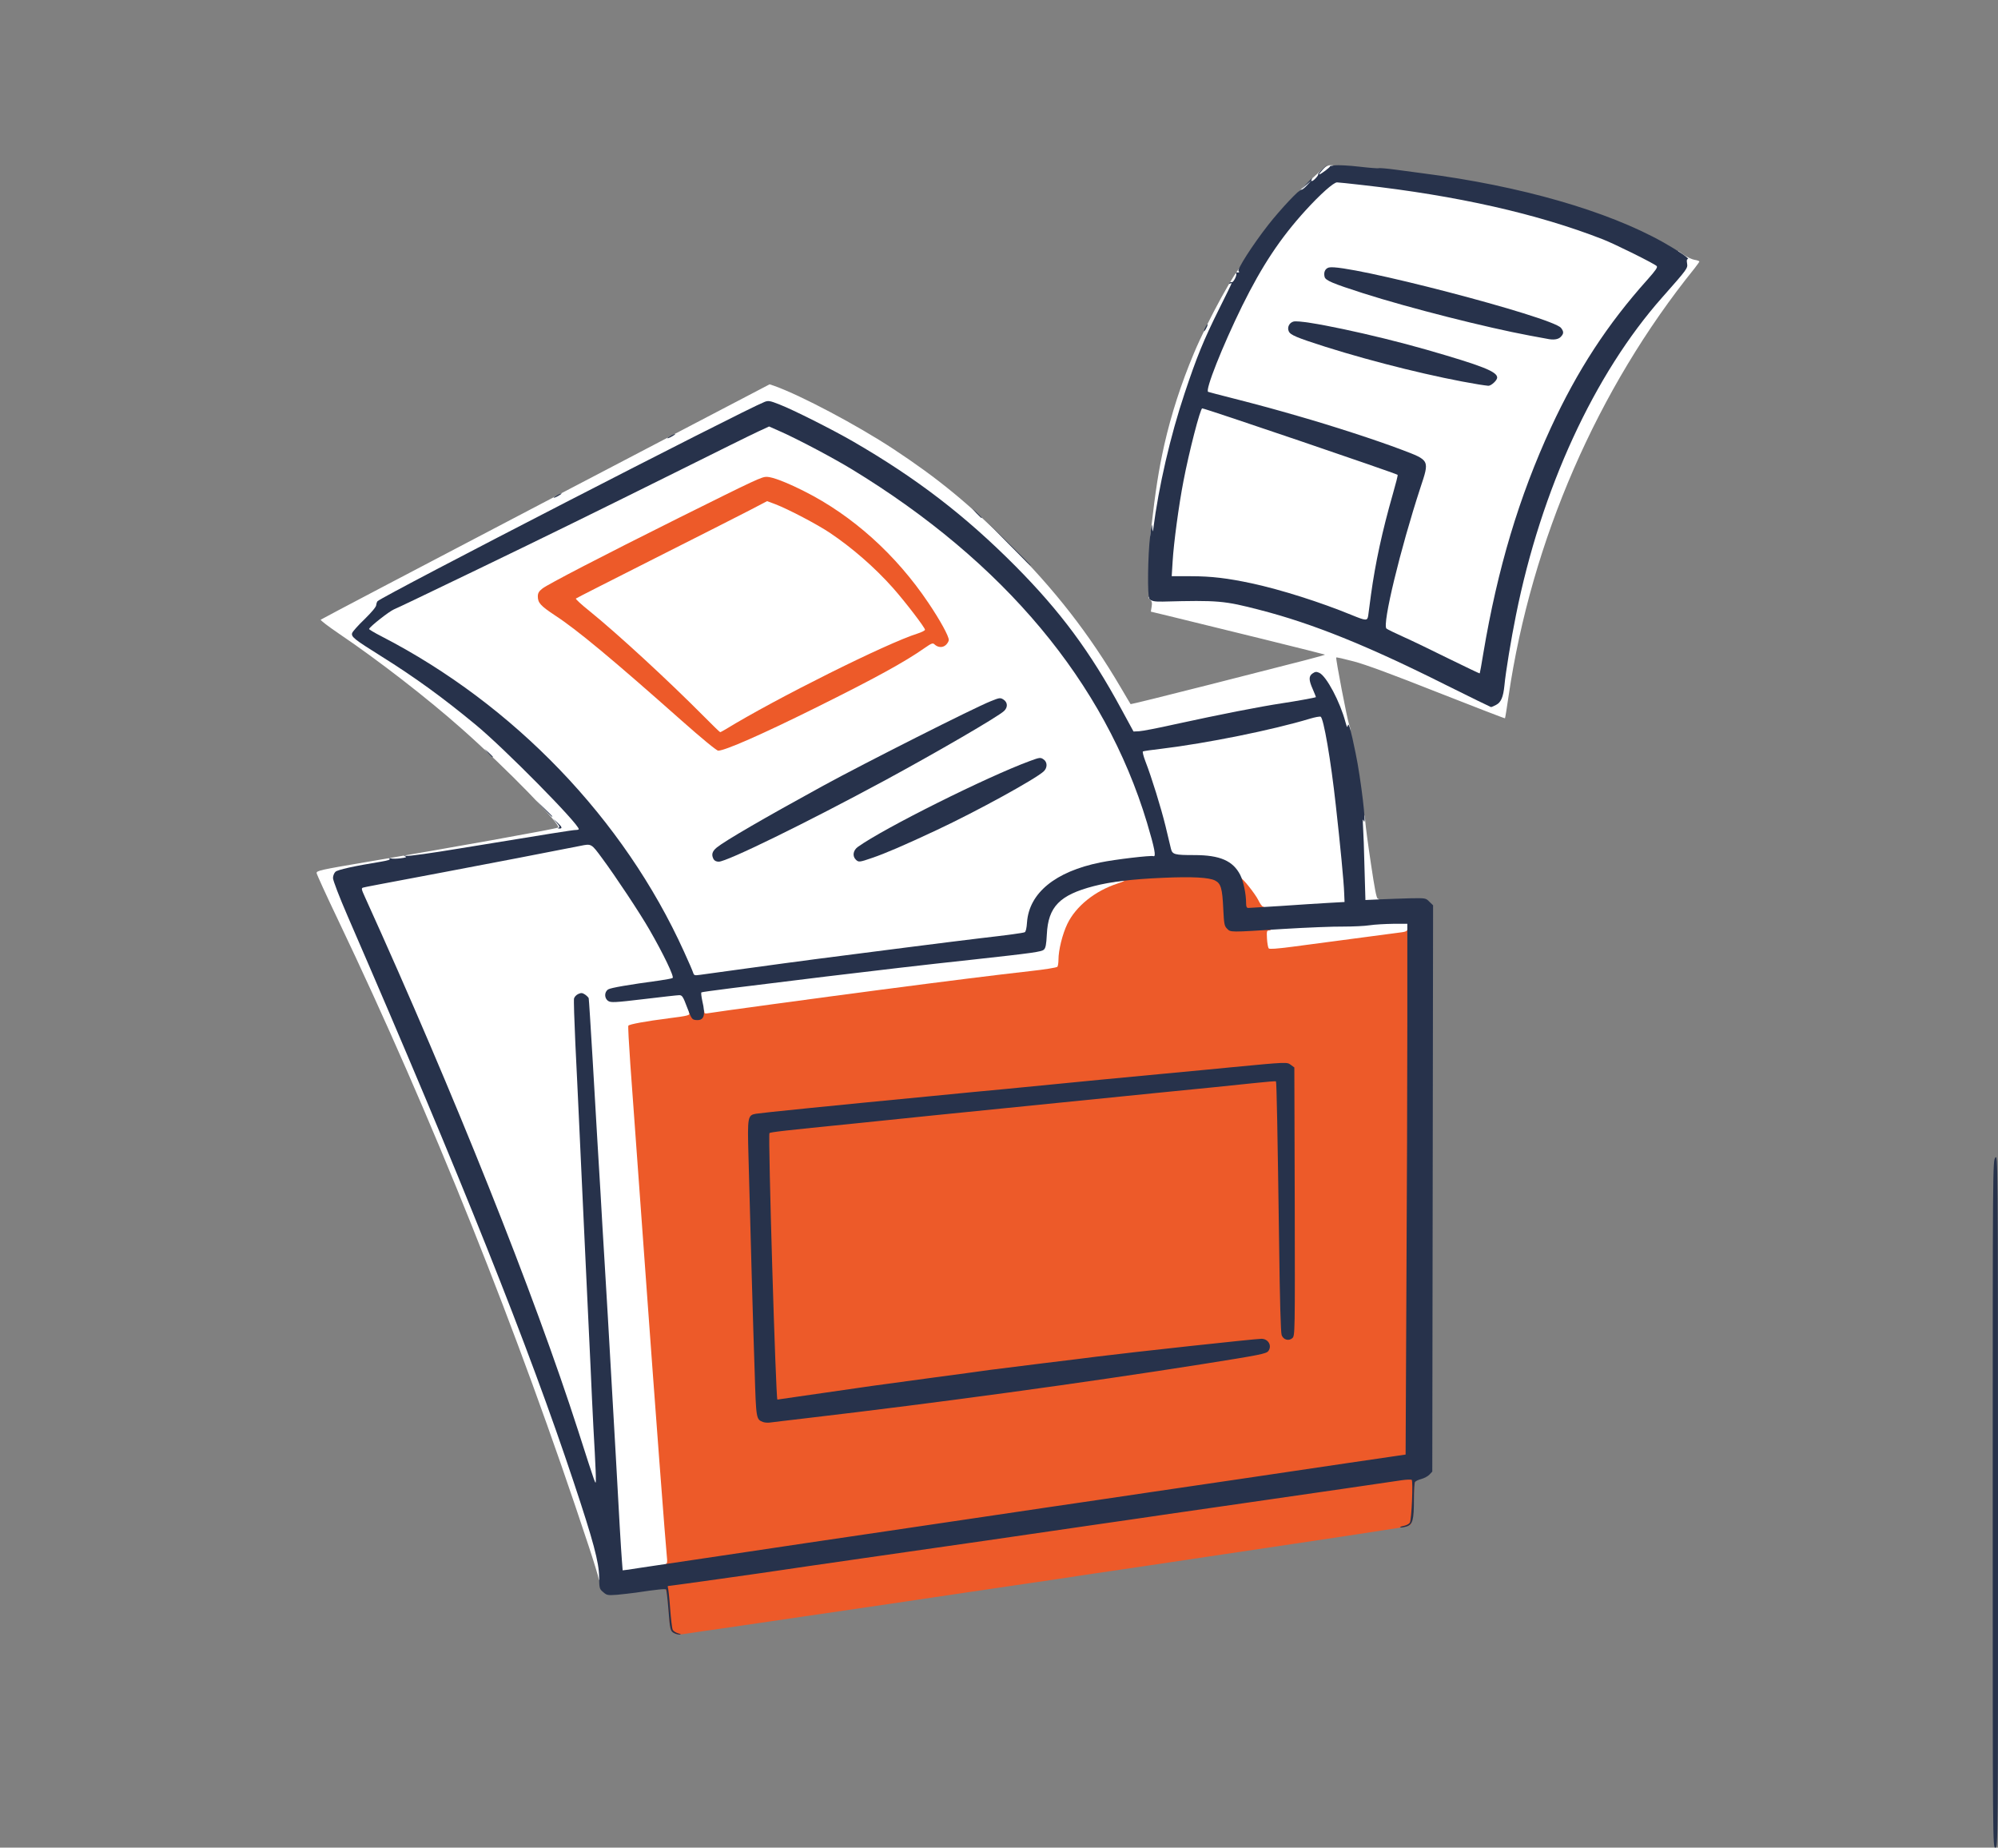 <?xml version="1.0" encoding="UTF-8"?> <svg xmlns="http://www.w3.org/2000/svg" version="1.1" width="1512px" height="1398px" viewBox="0 0 1512 1398" preserveAspectRatio="xMidYMid meet"><rect x="0" y="0" width="1512" height="1398" fill="#808080" stroke="none"/><g fill="#ffffff"><path d="M453 1194.4 c0 -0.9 -3.4 -12.1 -7.6 -24.8 -53.9 -163.3 -118.5 -324.6 -189.6 -473.6 -8.8 -18.4 -16.1 -34.4 -16.2 -35.4 -0.1 -1.8 3.1 -2.5 37.4 -8.3 64 -10.8 142.1 -24.8 145.3 -26.1 3.3 -1.3 -39 -44.8 -72.8 -74.7 -26 -23.1 -63.6 -52.2 -92.8 -71.9 -8.1 -5.5 -14.4 -10.3 -14 -10.7 0.5 -0.5 77.1 -40.7 170.3 -89.5 l169.4 -88.6 3.6 1.2 c20.3 7.3 62.3 29.5 90 47.7 33.6 22.1 57.2 41.5 87 71.3 35.3 35.2 61.2 68.5 85.3 109.5 3.9 6.6 7.1 12.1 7.3 12.3 0.1 0.2 26.9 -6.4 59.5 -14.7 74.8 -19 88 -22.4 87.5 -22.8 -0.3 -0.3 -83.7 -20.9 -118.4 -29.3 l-13.3 -3.2 0.6 -3.7 c0.5 -2.8 0.2 -4.1 -0.9 -5.1 -2.8 -2.3 -1.8 -3.2 2.7 -2.6 2.3 0.4 6.7 0.6 9.7 0.4 15.8 -0.9 44 0 52 1.6 44.5 8.9 93.2 27.4 161 61.2 26 13 32.9 16 34.3 15.2 2.7 -1.4 4.4 -6.2 5.2 -14.3 0.9 -9.8 5.1 -35.3 8.7 -53 16.2 -81 48.3 -157.7 89.4 -214.2 9.4 -12.8 17.4 -22.5 30.8 -37.2 4.7 -5.2 8.6 -10 8.6 -10.6 0 -0.7 -0.7 -1.8 -1.5 -2.5 -0.8 -0.7 -1.5 -2.8 -1.5 -4.7 l0 -3.4 4.3 3 c2.3 1.6 5.9 3.3 8 3.7 2 0.3 3.7 0.9 3.7 1.3 0 0.3 -1.7 2.6 -3.6 5.1 -73.6 91.2 -123.5 206.1 -140.8 323.8 -1.3 9 -2.5 16.5 -2.7 16.7 -0.2 0.2 -23.1 -8.7 -50.9 -19.6 -33.3 -13.2 -54.9 -21.2 -63.4 -23.4 -7.2 -1.9 -13.2 -3.3 -13.4 -3 -0.6 0.5 8.4 47.4 9.8 50.9 1.6 4.4 1.3 5.6 -1.8 5.6 -2.5 0 -2.9 -0.5 -4 -4.7 -3.8 -14.1 -15.2 -36.3 -18.8 -36.3 -1.9 0 -1.7 1.7 0.6 6.9 1.1 2.4 2 5.8 2 7.5 0 3.1 -0.2 3.2 -5.7 4.4 -3.2 0.6 -10.5 1.8 -16.3 2.7 -22 3.4 -49.6 8.8 -85.5 16.7 -14.3 3.2 -25.6 5.2 -29.9 5.2 l-6.8 0.1 -9.3 -17.1 c-23.4 -43.3 -45.9 -73.7 -80 -108 -44 -44.3 -87.8 -76.3 -146.5 -107.2 -16.1 -8.5 -34 -16.5 -37 -16.5 -3.8 0 -84.7 40.8 -218 110.1 -63.2 32.9 -75.5 39.7 -75.8 42 l-0.3 2.1 3.8 -2 c2.1 -1.1 12.4 -6 22.8 -11 42.4 -20.3 65.6 -31.5 97 -46.9 18.2 -8.9 37.1 -18.1 42 -20.5 5 -2.4 34.8 -17.2 66.4 -32.9 48.1 -23.9 58.2 -28.6 61.7 -28.6 6.6 0 36.6 14.5 63.7 30.7 116 69.6 193 161.4 225.8 268.8 3.2 10.7 5.3 19.6 5.6 24.1 l0.5 7.1 -9.5 0.6 c-35 2.3 -61.5 10.7 -74.6 23.5 -7.7 7.6 -12.2 16.7 -12.9 26.1 -0.3 4.4 -0.9 7.2 -1.8 7.5 -1.6 0.6 -12.4 2.1 -33.4 4.5 -9.1 1.1 -34.3 4.2 -56 7 -68.7 8.8 -79.1 10.2 -119.5 15.7 -18.1 2.5 -36.2 4.8 -40.1 5.1 -6.9 0.5 -7.2 0.5 -7.9 -1.8 -0.4 -1.3 -3.5 -8.5 -6.9 -15.9 -45.4 -100.2 -128.6 -186.9 -228.9 -238.5 -7.9 -4.1 -9.7 -5.4 -9.7 -7.3 l0 -2.3 -3.1 2.3 -3 2.3 2.5 1.7 c1.3 1 9.8 6.5 18.8 12.1 43.8 27.6 74 51.8 112.3 90.1 30.8 30.9 37.5 38.7 37.5 44 0 3 -0.3 3.6 -2.2 3.6 -4.4 0 -157.9 25.4 -175.4 29 -9.8 2 -9.8 1.2 2.7 30.1 86.4 199.3 136.5 324.6 170.5 426.4 13 39 19.4 61.7 20.1 71.8 0.6 7.4 0.5 7.7 -1.6 7.7 -1.3 0 -2.1 -0.6 -2.1 -1.6z m123.2 -560.4 c42.8 -20.2 120.9 -62.2 162.8 -87.6 18.9 -11.5 19.7 -12.1 18.3 -13.5 -3.2 -3.2 -133.1 63.8 -195.6 101 -14.5 8.6 -19.3 12.2 -18.4 13.9 0.8 1.2 2.1 0.6 32.9 -13.8z m82.4 11.6 c12.5 -4.2 55.7 -23.9 74.4 -33.8 28.7 -15.2 51.8 -28.6 53.9 -31.2 0.7 -0.8 1 -2 0.6 -2.5 -2.5 -4.1 -105.7 45.7 -133.7 64.6 -3.4 2.3 -5.1 5.3 -3 5.3 0.5 0 4 -1.1 7.8 -2.4z m-94.6 -89.3 c15.1 -6.4 71 -33.6 92 -44.9 14.6 -7.7 33.3 -18.8 40.7 -24 6.5 -4.6 10.4 -5.5 13.2 -3 1.1 1 2.2 1.2 3 0.6 2 -1.2 -1.8 -8.5 -12.9 -25.1 -25 -37.4 -57.9 -67 -95.5 -85.7 -6.6 -3.3 -14.8 -7 -18.3 -8.2 l-6.3 -2.3 -12.2 5.9 c-57.8 28 -149.9 75.1 -154.4 79 -3.3 2.8 -3.4 3 -1.8 5.2 0.9 1.3 6 5.2 11.3 8.7 16.8 11 43.1 32.9 95.7 79.4 21.6 19.1 25.3 22.1 27.5 21.6 1.4 -0.4 9.5 -3.6 18 -7.2z"></path><path d="M529.5 544.9 c-26.4 -26.6 -63.7 -61 -86 -79.2 -10.1 -8.3 -11 -9.3 -11 -12.4 l0 -3.4 42.5 -21.5 c23.4 -11.9 56.2 -28.5 72.9 -37 16.7 -8.5 31.4 -15.4 32.7 -15.4 6.1 0 35.4 14.1 50.3 24.1 24 16.1 45.3 36.7 64.2 61.8 6.9 9.2 7.9 11.1 7.9 14.6 l0 4.1 -5.7 1.8 c-23.3 7.3 -107.3 49.2 -145.3 72.5 -1.9 1.1 -5.1 2.1 -7 2.1 -3.2 0 -4.7 -1.2 -15.5 -12.1z"></path><path d="M467.6 1183.4 c-0.6 -7.4 -2.2 -33.9 -4.6 -78.9 -0.9 -16.8 -2.4 -42.7 -6 -105 -0.6 -9.9 -1.7 -28.8 -2.5 -42 -0.8 -13.2 -2.2 -36.1 -3 -51 -0.9 -14.8 -2 -33.5 -2.5 -41.5 -0.5 -8 -2.1 -35.2 -3.6 -60.5 -1.4 -25.3 -3.1 -46.6 -3.6 -47.2 -1.4 -1.7 -3.5 -1.6 -4.2 0.2 -0.3 0.8 0.1 14.6 0.9 30.7 0.8 16.1 1.9 39.9 2.5 52.8 0.6 12.9 1.7 37.5 2.5 54.5 0.8 17.1 1.9 40.9 2.5 53 0.6 12.1 1.7 36 2.5 53 0.8 17.1 2 41.4 2.5 54 0.6 12.7 1.5 30.8 2.1 40.4 0.5 9.5 0.9 20.2 0.9 23.7 l0 6.4 -3.3 0 c-3.2 0 -3.4 -0.2 -5.6 -7.2 -38 -121.8 -92.9 -261.6 -167.5 -427.2 -7.8 -17.2 -9 -22.1 -5.8 -23 1.7 -0.4 9.6 -2 60.7 -11.6 23.7 -4.4 90.4 -17.3 103.8 -20 2.6 -0.6 7 -1 9.8 -1 l4.9 0 7.6 10.3 c25.1 33.8 54.4 83.9 54.4 93 0 2.5 -0.5 3.7 -1.7 4.1 -1 0.3 -10.1 1.7 -20.2 3.1 -10.1 1.4 -20.4 3 -22.8 3.4 -5.3 1 -7.3 2.5 -5.5 4.3 0.9 0.9 6.5 0.5 23.9 -1.5 12.5 -1.5 25.1 -2.7 27.8 -2.7 l5 0 2.8 7.3 c3.2 8.6 3.5 13.3 1 14.1 -1 0.3 -9 1.5 -17.8 2.6 -8.8 1.2 -18.5 2.7 -21.5 3.3 l-5.5 1.3 0.3 5.4 c0.2 3 1.2 17.7 2.2 32.5 4.3 58.6 6.1 84.4 8.5 117 1.4 18.7 3.4 46.4 4.5 61.5 1.1 15.1 2.4 33.6 3 41 0.5 7.4 1.7 22.5 2.5 33.5 2.6 35 3.4 45.4 5.6 73.5 1.2 15.1 2.2 31.1 2.3 35.4 l0.1 8 -11.5 1.7 c-6.3 1 -15.2 2.1 -19.6 2.5 l-8.2 0.7 -0.6 -7.9z"></path><path d="M528.6 760.9 c-1 -5.2 -1.7 -10.3 -1.5 -11.4 0.4 -2.1 10.7 -3.5 119.4 -16.6 17.8 -2.1 61.6 -7.1 87.5 -9.9 44.6 -4.9 51.2 -5.8 53 -7.5 1.3 -1.2 1.8 -3.8 2.2 -11.5 0.8 -17.2 6.8 -25.8 22.3 -32.3 9.7 -4 30.7 -8.6 39.8 -8.7 2.4 0 2.7 0.4 2.7 3.4 0 3.3 -0.3 3.5 -5.2 5.1 -17.3 5.6 -31.7 17.3 -38.1 30.6 -3.7 7.7 -6.7 19.8 -6.7 27.1 0 2.4 -0.4 4.8 -0.8 5.3 -0.4 0.6 -9.7 2.1 -20.7 3.3 -23.5 2.7 -42.3 5 -74.5 9.1 -51 6.6 -67.8 8.8 -125.5 16.7 -22.5 3.1 -43.5 5.8 -46.5 6.1 l-5.6 0.5 -1.8 -9.3z"></path><path d="M957.3 720.8 c-0.6 -0.7 -1.3 -5.4 -1.7 -10.5 l-0.7 -9.2 4.3 -0.5 c8.8 -1.1 49.4 -2.9 92.6 -4.3 l16.2 -0.5 0 6.1 0 6 -4.2 0.5 c-12.8 1.6 -68.8 9 -84.3 11.2 -21 2.8 -20.9 2.8 -22.2 1.2z"></path><path d="M949.3 684.3 c-1.2 -2.6 -4.4 -7.3 -7.1 -10.3 -2.7 -3 -5.8 -7.3 -7 -9.5 -5.2 -10.2 -15.5 -14.5 -34.3 -14.5 -15.1 0 -16.7 -0.4 -17.8 -4.9 -0.5 -2 -2.3 -9.7 -4.1 -17.1 -3.7 -15 -9.4 -33.5 -14.6 -47.2 -3.3 -8.7 -4.2 -14.2 -2.6 -15.2 0.5 -0.3 6.7 -1.2 13.8 -2 34.7 -4.2 84.2 -14.2 112.5 -22.7 3.7 -1.1 8.6 -1.9 11 -1.7 l4.4 0.3 1.7 8 c5.2 24.2 14.7 105.4 15.1 128.5 l0.2 9.5 -19 1.2 c-10.4 0.6 -26 1.4 -34.5 1.8 l-15.5 0.7 -2.2 -4.9z"></path><path d="M1029.7 661.3 c-0.4 -12.6 -1 -27.9 -1.3 -34 l-0.7 -11.3 2.6 0 c2.4 0 2.5 0.3 2.9 5.8 0.2 3.1 2.1 17.5 4.3 32 2.8 18.9 4.2 26.2 5.2 26.2 0.7 0 1.3 0.9 1.3 2 0 1.8 -0.7 2 -6.8 2 l-6.9 0 -0.6 -22.7z"></path><path d="M1093.8 501.6 c-12.5 -6.2 -28 -13.7 -34.5 -16.6 -6.5 -2.9 -12.4 -5.7 -13 -6.3 -1.8 -1.3 -1.6 -5.6 0.6 -18.3 3.9 -22.5 14.1 -61 24.5 -92.7 2.5 -7.6 4.3 -14.4 4 -15.2 -0.3 -0.8 -1.7 -2.1 -3 -3 -4.9 -3.2 -32.5 -13 -70.1 -24.9 -4.6 -1.4 -17.6 -5.3 -29 -8.5 -20.2 -5.7 -29.1 -8.1 -51.8 -13.9 -10.8 -2.8 -11 -2.9 -11.3 -5.9 -0.2 -1.7 1.7 -8.5 4.6 -16.4 14.8 -40.5 33.6 -76.8 54.4 -105 7.4 -9.9 24.5 -28.7 32 -34.9 7.1 -6 6.8 -5.9 32.8 -3 69.6 7.7 131.2 21.5 178.5 39.7 9.1 3.5 36.3 16.5 42.3 20.2 2.5 1.6 3.2 2.8 3.2 5.2 0 2.5 -1.9 5.2 -9.8 14.3 -12.4 14.1 -20.2 23.7 -28.4 35.1 -46.2 64.6 -80.5 155.5 -95.3 252.5 -1.4 8.9 -1.5 9 -4.8 8.9 -2 0 -11.9 -4.3 -25.9 -11.3z m33.7 -215.6 c0 -1.8 -3.3 -3.5 -16 -7.7 -33 -11.1 -79.7 -23.1 -115.7 -29.7 -13.6 -2.5 -16.8 -2.6 -16.8 -0.1 0 4.5 74.8 26.2 122 35.4 8.5 1.6 16.4 3.2 17.5 3.5 4 0.9 9 0.1 9 -1.4z m50.3 -35.6 c-3 -3 -46.8 -16.7 -86.3 -26.9 -35.6 -9.3 -81.2 -19 -83.9 -17.9 -3.2 1.2 -1.5 3.2 4.7 5.7 26.8 10.6 106.2 31.8 148.2 39.6 6.1 1.1 11.9 2.2 13 2.4 1.1 0.2 2.8 -0.1 3.9 -0.6 1.6 -0.8 1.6 -1.1 0.4 -2.3z"></path><path d="M1020 468.4 c-23.6 -9.7 -53.5 -19.2 -75.7 -24 -18.3 -3.9 -30.5 -5.4 -46.2 -5.4 l-14.4 0 0.6 -14.2 c1.4 -30.6 9.9 -78.3 19.8 -112 2 -6.8 2 -6.8 5.6 -6.8 3.9 0 128.3 41.2 149.6 49.5 2.7 1.1 2.1 6.1 -2.2 21.3 -8.1 28.1 -13.4 52.2 -16.6 76.2 -0.9 6.9 -1.9 14 -2.1 15.8 -0.5 3.1 -0.6 3.2 -5.2 3.2 -3 -0.1 -7.8 -1.3 -13.2 -3.6z"></path><path d="M871.1 400.3 c3.3 -29.2 5.8 -45 10 -63.8 5.3 -23.2 12.8 -46.4 22.4 -69.2 10.2 -24.4 32.6 -65.2 35.8 -65.3 2.8 0 2.1 5.2 -1.4 11.2 -5.5 9.3 -21.5 41.9 -26.4 53.8 -7.3 17.7 -18.9 53.5 -24 74 -4.4 17.9 -11.5 55.9 -11.5 62 0 2.6 -0.4 3 -2.8 3 l-2.8 0 0.7 -5.7z"></path><path d="M982 146.1 c0 -0.5 4.9 -5.4 10.9 -11 8.9 -8.3 11.4 -10.1 14 -10.1 2.6 0 3.1 0.4 3.1 2.3 0 1.4 -1 2.9 -2.8 3.9 -1.6 1 -6.5 4.9 -11 8.8 -6.2 5.3 -8.9 7 -11.2 7 -1.6 0 -3 -0.4 -3 -0.9z"></path></g><g fill="#ed5a29"><path d="M510.3 1235.8 c-3 -1.5 -3.3 -2.4 -4.5 -18.6 -0.8 -10.2 -1.5 -14.5 -2.5 -14.9 -1.6 -0.6 -1.8 -5.3 -0.2 -5.3 1.3 0 76.1 -10.5 85.4 -12 3.3 -0.5 31.2 -4.6 62 -9 30.8 -4.4 73.1 -10.5 94 -13.5 20.9 -3.1 56.5 -8.2 79 -11.5 22.6 -3.2 48.9 -7.1 58.5 -8.5 9.6 -1.4 34.6 -5 55.5 -8 20.9 -3 55.1 -8 76 -11.1 51.3 -7.5 56.3 -8 57.7 -6.6 0.9 0.9 0.9 1.8 0 3.7 -0.7 1.5 -1.2 7.5 -1.2 14.3 0 12.8 -1.1 18.6 -3.8 19.7 -0.9 0.4 -4.2 1.1 -7.2 1.5 -3 0.5 -20.6 3.1 -39 6 -18.4 2.8 -36.4 5.5 -40 6 -3.6 0.5 -14.1 2.1 -23.5 3.5 -9.3 1.4 -28.9 4.3 -43.5 6.5 -14.6 2.2 -34.1 5.1 -43.5 6.5 -9.3 1.4 -23.1 3.4 -30.5 4.5 -7.4 1.1 -18 2.6 -23.5 3.5 -5.5 0.8 -12.9 2 -16.5 2.5 -3.6 0.5 -18.9 2.8 -34 5 -15.1 2.2 -30.4 4.5 -34 5 -3.6 0.5 -14.1 2.1 -23.5 3.5 -9.3 1.4 -19.9 3 -23.5 3.5 -3.6 0.5 -18.9 2.8 -34 5 -15.1 2.2 -33.6 4.9 -41 6 -7.4 1.1 -22.7 3.3 -34 5 -11.3 1.7 -25.4 3.7 -31.5 4.6 -6 0.8 -15.3 2.2 -20.6 3 -11 1.6 -9.8 1.6 -12.6 0.2z"></path><path d="M502 1185.1 c0 -0.5 0.7 -1.2 1.6 -1.5 1.4 -0.5 1.5 -1.6 1 -6.4 -0.5 -5 -2.3 -27.7 -5.6 -71.2 -1.9 -25 -4 -53.4 -5 -67 -0.6 -7.4 -1.9 -25.9 -3 -41 -1.1 -15.1 -2.9 -39.9 -4 -55 -4.8 -65.6 -8.1 -111.4 -10 -137.8 -1.1 -15.5 -1.8 -28.7 -1.5 -29.1 0.6 -1.1 13.4 -3.4 30.5 -5.6 15 -1.9 16.3 -2.3 15.6 -4.1 -0.4 -0.9 0.2 -1.4 1.5 -1.4 1.1 0 2.2 0.7 2.5 1.5 0.9 2.1 3.2 1.9 3.9 -0.5 0.8 -2.4 3.5 -2.7 3.5 -0.4 0 1.3 0.6 1.5 3.3 1 3.4 -0.7 83.7 -11.6 130.2 -17.7 56.7 -7.4 84 -10.8 113 -14.1 11 -1.2 20.3 -2.7 20.7 -3.3 0.4 -0.5 0.8 -2.9 0.8 -5.3 0 -7.3 3 -19.4 6.7 -27.1 6.4 -13.3 20.8 -25 38.1 -30.6 5.3 -1.7 7 -2.9 3 -2.1 -1.3 0.3 -4.5 0.7 -7.3 1 l-5 0.6 6.5 -2.5 c8.3 -3.2 24.3 -4.6 52.5 -4.7 31.5 -0.1 32.1 0.3 33.2 23.3 0.9 18.1 0.2 17.4 18.4 17.4 10.5 0 14.3 0.3 14.6 1.3 0.3 0.7 -0.3 1.2 -1.4 1.2 -1.6 0 -1.8 0.7 -1.5 6.2 0.2 3.5 0.8 6.8 1.3 7.4 0.6 0.7 5.9 0.3 17.6 -1.2 15.5 -2.1 73.2 -9.7 83.1 -11 2.7 -0.3 4.2 -1 4.2 -2 0 -0.8 0.7 -1.4 1.5 -1.4 1.3 0 1.5 9 1.5 74.8 0 41.2 -0.3 131.6 -0.7 200.9 l-0.6 125.9 -11.6 1.7 c-6.4 0.9 -20.8 3 -32.1 4.7 -11.3 1.7 -29.5 4.4 -40.5 6 -11 1.6 -29.2 4.3 -40.5 6 -11.3 1.7 -26.6 3.9 -34 5 -7.4 1.1 -22.7 3.3 -34 5 -11.3 1.7 -29.5 4.4 -40.5 6 -11 1.6 -27.9 4.1 -37.5 5.5 -23.8 3.6 -52.9 7.8 -81 12 -12.9 1.9 -31.1 4.6 -40.5 6 -9.3 1.4 -23.1 3.4 -30.5 4.5 -7.4 1.1 -21.1 3.1 -30.5 4.5 -9.3 1.4 -28.9 4.3 -43.5 6.5 -14.6 2.2 -34.1 5.1 -43.4 6.5 -17.8 2.6 -24.6 3.1 -24.6 1.6z m107.2 -115.1 c37.7 -4.6 54.1 -6.6 76.3 -9.5 78.1 -10 155.6 -21 221.9 -31.4 49.9 -7.9 51.8 -8.4 48.5 -11.6 -1.3 -1.3 -4.7 -1.1 -29.4 1.5 -40.3 4.3 -80.2 8.8 -93.5 10.5 -6.3 0.8 -24.5 3.1 -40.5 5 -15.9 2 -33.9 4.2 -40 5 -6 0.9 -26.3 3.6 -45 6.1 -33.1 4.4 -53.3 7.2 -95.5 13.4 -11.3 1.6 -21.9 3 -23.7 3 l-3.1 0 -0.6 -10.2 c-0.6 -9.2 -1.3 -31.3 -4.6 -137.3 -0.5 -17 -1 -37.6 -1 -45.7 l0 -14.7 3.3 -0.5 c3.6 -0.7 19.1 -2.3 61.7 -6.6 16.2 -1.6 40.8 -4.1 54.5 -5.5 34.5 -3.5 149.8 -15.2 173.5 -17.5 33.7 -3.3 60 -6 74.3 -7.5 7.5 -0.8 15.7 -1.5 18.1 -1.5 l4.4 0 0.6 20.3 c0.3 11.1 1 53.7 1.5 94.7 0.9 75.9 1.3 81.8 4.6 79 1.3 -1.1 1.5 -13.6 1.3 -99.8 l-0.3 -98.5 -2.5 -1.8 c-2.2 -1.6 -3.5 -1.7 -12 -0.9 -5.2 0.6 -16.7 1.6 -25.5 2.5 -67.1 6.3 -92.3 8.6 -101 9.5 -5.5 0.5 -19.4 1.9 -31 3 -11.5 1.1 -30 2.9 -41 4 -11 1.1 -36.6 3.5 -57 5.5 -73.8 7.1 -128.1 12.6 -131.3 13.2 -6.2 1.1 -6.6 2.7 -5.8 27.1 0.3 11.9 1.3 46 2.1 75.7 3.2 115.5 3.4 119.7 5.7 122.3 1.2 1.2 3.2 2.2 4.4 2.2 1.3 0 13.7 -1.4 27.6 -3z"></path><path d="M939.7 683.3 c-0.4 -3.7 -1 -9.6 -1.3 -13 -0.4 -3.5 -0.3 -6.3 0.2 -6.2 1.7 0.1 11.4 12.4 13.7 17.1 1.2 2.6 2.8 4.7 3.5 4.8 0.8 0 1.2 0.8 1 1.8 -0.3 1.4 -1.6 1.7 -8.4 2 l-8.1 0.3 -0.6 -6.8z"></path><path d="M516 545.4 c-52.9 -46.9 -79.3 -68.9 -96.2 -79.9 -10.7 -7.1 -12.8 -9.4 -12.8 -14.2 0 -2.5 0.8 -3.9 3.5 -6 3.9 -3.1 45.1 -24.5 103.5 -53.6 58.7 -29.2 62.5 -31 66.4 -30.9 4.5 0.2 14.4 4 28 10.8 36.7 18.4 69.7 48.1 94.2 84.6 8.9 13.2 15.4 25.1 15.4 28 0 1 -1 2.7 -2.2 3.8 -2.5 2.3 -6.1 2 -8.7 -0.5 -1.2 -1.2 -2.3 -0.7 -7.5 2.9 -14.8 10.4 -37.5 22.9 -83.1 45.5 -39.9 19.8 -67.9 32.1 -73 32.1 -1.2 0 -12.5 -9.3 -27.5 -22.6z m33 6.5 c38 -23.3 122 -65.2 145.3 -72.5 3.1 -1 5.7 -2.3 5.7 -2.9 0 -1.6 -14.9 -21.1 -24.3 -31.7 -13.7 -15.4 -30.8 -30.3 -47.8 -41.7 -9.4 -6.3 -31.5 -17.9 -41.2 -21.6 l-6.2 -2.3 -13 6.8 c-7.1 3.7 -39.5 20.1 -72 36.5 -32.4 16.4 -59.3 30 -59.7 30.4 -0.4 0.3 4.1 4.5 10 9.2 21.4 17.3 59.8 52.7 86.7 79.8 6.6 6.7 12.2 12.1 12.5 12.1 0.3 0 2.1 -1 4 -2.1z"></path></g><g fill="#27324b"><path d="M1508 1138.1 c0 -256.9 0 -259.9 2 -262.2 1.9 -2.4 1.9 -1.1 2 259.9 0 261.5 0 262.2 -2 262.2 -2 0 -2 -0.7 -2 -259.9z"></path><path d="M510.3 1235.8 c-3 -1.5 -3.3 -2.4 -4.5 -18.3 -0.6 -7.7 -1.4 -14.3 -1.7 -14.8 -0.7 -0.6 -6.5 -0.1 -23.1 2.4 -3.6 0.5 -9.9 1.2 -14 1.6 -7.1 0.5 -7.8 0.4 -10.5 -2 -2.9 -2.4 -3 -2.9 -3.1 -11.4 -0.1 -11.2 -4.4 -27.3 -19.4 -72.3 -33.9 -101.9 -83.9 -227.2 -171 -428 -6.2 -14.3 -11 -26.8 -11 -28.6 0 -1.7 0.8 -3.8 1.9 -4.8 1.7 -1.5 13.5 -4.2 34.4 -7.6 5.3 -0.9 7.4 -1.6 6.5 -2.2 -0.9 -0.6 -0.5 -0.7 1 -0.3 1.3 0.4 4.7 0.3 7.5 -0.1 4.1 -0.5 4.8 -0.9 3.2 -1.5 -1.5 -0.7 -1.1 -0.7 1.1 -0.3 1.8 0.3 19 -2.1 39.5 -5.5 69.4 -11.4 86.5 -14.1 88.7 -14.1 1.2 0 2.2 -0.3 2.2 -0.6 0 -4 -56.3 -61.1 -78 -79 -24.8 -20.5 -45.8 -35.8 -71.9 -52.1 -20 -12.5 -22.5 -14.5 -21.6 -17.3 0.4 -1.2 4.6 -5.9 9.4 -10.5 5.2 -5.1 8.7 -9.2 8.8 -10.6 0.1 -1.2 0.6 -2.5 1 -3 4.7 -4.4 276.8 -144.5 292.9 -150.8 2.8 -1.1 4.1 -0.9 11.4 2 9.9 3.8 40.1 19 55.5 27.9 48.2 27.9 84.9 56.1 123 94.4 34 34.3 56.5 64.6 80 108 l9.3 17.1 4.2 -0.2 c2.3 -0.1 14.4 -2.4 26.8 -5.2 34.9 -7.6 63.8 -13.3 82.2 -16.1 8.3 -1.2 24.4 -4.1 24.8 -4.5 0.1 -0.1 -0.9 -2.7 -2.3 -5.9 -3.2 -7.1 -3.2 -10.1 -0.1 -12.1 1.9 -1.3 2.8 -1.4 5 -0.4 5.4 2.5 15.7 21.9 19.8 37.3 1.1 4 1.4 4.4 1.8 2.5 0.6 -2.6 2.2 3 5.9 21.1 4 19.1 8.5 57.5 6.1 51 -0.7 -1.8 -0.8 -0.5 -0.5 4.5 0.3 3.9 0.8 17.9 1.1 31.2 l0.7 24.3 11.1 -0.5 c6.1 -0.3 16.4 -0.6 22.8 -0.8 11.6 -0.2 11.8 -0.2 14.5 2.6 l2.8 2.7 -0.3 214.3 -0.3 214.2 -2.2 2.3 c-1.1 1.2 -3.9 2.7 -6.1 3.3 -2.3 0.6 -4.4 1.6 -4.8 2.3 -0.4 0.6 -0.8 6.5 -0.8 13.1 0 15.6 -0.9 19 -5.5 20.5 -2 0.6 -4.1 1 -4.8 0.7 -0.6 -0.2 0.5 -0.7 2.5 -1.1 2.1 -0.4 4.2 -1.5 4.7 -2.5 1.4 -2.5 2.6 -31.7 1.4 -32.4 -0.5 -0.3 -3.8 -0.2 -7.4 0.3 -3.5 0.5 -23.5 3.4 -44.4 6.5 -20.9 3 -55.1 8 -76 11 -20.9 3 -45.9 6.6 -55.5 8 -9.6 1.4 -35.9 5.3 -58.5 8.5 -22.5 3.3 -58.1 8.4 -79 11.5 -20.9 3 -63.2 9.1 -94 13.5 -30.8 4.4 -58.7 8.5 -62 9 -9.5 1.5 -84.1 12 -85.4 12 -0.7 0 -1 0.4 -0.7 0.9 0.3 0.5 1.1 7.5 1.7 15.7 0.6 8.2 1.5 15.7 2 16.6 0.5 1 2.4 2.2 4.2 2.7 1.9 0.5 2.4 0.9 1.2 0.9 -1.1 0.1 -3 -0.4 -4.2 -1z m-13.8 -51.3 c27.5 -4.1 42.4 -6.3 70.5 -10.5 14.6 -2.2 34.2 -5.1 43.5 -6.5 9.4 -1.4 23.1 -3.4 30.5 -4.5 7.4 -1.1 21.2 -3.1 30.5 -4.5 9.4 -1.4 27.6 -4.1 40.5 -6 28.1 -4.2 57.2 -8.4 81 -12 9.6 -1.4 26.5 -3.9 37.5 -5.5 11 -1.6 29.2 -4.3 40.5 -6 11.3 -1.7 26.6 -3.9 34 -5 7.4 -1.1 22.7 -3.3 34 -5 11.3 -1.7 29.5 -4.4 40.5 -6 11 -1.6 29.2 -4.3 40.5 -6 11.3 -1.7 25.7 -3.8 32.1 -4.7 l11.6 -1.7 0.6 -125.9 c0.4 -69.3 0.7 -159.7 0.7 -200.9 l0 -74.8 -10.7 0 c-6 0.1 -13.9 0.5 -17.8 1.1 -3.8 0.6 -12.8 1 -20 1 -7.1 -0.1 -27.6 0.7 -45.5 1.8 -40.9 2.6 -39.6 2.6 -42.4 -0.2 -2.1 -2.1 -2.3 -3.5 -2.9 -15.2 -0.7 -15.3 -1.8 -19 -6.1 -21.2 -4.5 -2.4 -17.4 -3.1 -39.6 -2.1 -23.2 1 -39.7 3 -52.3 6.3 -25.8 6.7 -34.5 15.6 -35.5 36.5 -0.4 7.7 -0.9 10.3 -2.2 11.5 -1.8 1.7 -8.4 2.6 -53 7.5 -38.2 4.1 -74.7 8.4 -112 12.9 -64.1 7.8 -93.6 11.5 -94.2 12 -0.4 0.3 0 3.3 0.7 6.6 2.6 11 1.3 14.9 -4.9 14.3 -2.9 -0.3 -3.3 -0.8 -6.6 -9.5 -3.1 -8.3 -3.8 -9.3 -6 -9.3 -1.4 0 -13.5 1.4 -27 3 -21.8 2.6 -24.7 2.7 -26.7 1.4 -3.1 -2 -3.1 -6.9 0 -8.8 2 -1.2 15.3 -3.5 38.9 -6.7 4.7 -0.7 9.2 -1.5 9.8 -1.9 1.4 -0.8 -6.9 -18.1 -17.5 -36.5 -7.1 -12.4 -25.8 -40.6 -35.9 -54.2 -8.1 -11 -8 -11 -16.3 -9.3 -13.4 2.7 -80.1 15.6 -103.8 20 -50.8 9.6 -59 11.1 -60.7 11.6 -1.5 0.4 -1.3 1.3 1.4 7.2 67.7 149.3 127.9 299.9 161.3 403.7 13.7 42.6 13.3 41.6 13.4 37.4 0.1 -2 -0.3 -11.5 -0.8 -21 -0.6 -9.6 -1.5 -27.7 -2.1 -40.4 -0.5 -12.6 -1.7 -36.9 -2.5 -54 -0.8 -17 -1.9 -40.9 -2.5 -53 -0.6 -12.1 -1.7 -36.2 -2.5 -53.5 -0.8 -17.3 -1.9 -41.6 -2.5 -54 -0.6 -12.4 -1.7 -36.9 -2.6 -54.4 -0.8 -17.6 -1.3 -32.9 -1 -34.1 0.3 -1.2 1.7 -2.7 3.2 -3.4 2.2 -1 3.1 -0.9 5.1 0.4 1.3 0.9 2.6 2.2 2.8 2.8 0.2 0.7 1.5 21.7 3 46.7 1.4 25 3 52 3.5 60 0.5 8 1.6 26.7 2.5 41.5 0.8 14.9 2.2 37.8 3 51 0.8 13.2 1.9 32.1 2.5 42 3.6 62.3 5.1 88.2 6 105 2.4 44.9 4 71.5 4.6 78.9 l0.6 7.8 4.2 -0.5 c2.2 -0.4 11.8 -1.8 21.1 -3.2z m70.5 -452 c41.5 -5.7 53.1 -7.2 119 -15.6 21.7 -2.8 46.9 -5.9 56 -7 21 -2.4 31.8 -3.9 33.4 -4.5 0.9 -0.3 1.5 -3.1 1.8 -7.5 1.6 -22.2 21.4 -38.4 55.4 -45.3 11 -2.3 38.4 -5.5 40.2 -4.8 2.3 0.9 1 -5.9 -4.8 -25.3 -32 -106.2 -108.2 -197.3 -223.5 -267.5 -13.7 -8.3 -38.5 -21.5 -52.8 -28 l-9.7 -4.3 -8.2 3.8 c-4.6 2.1 -33.3 16.3 -63.8 31.5 -58.6 29.1 -96 47.5 -148.5 72.8 -48.4 23.3 -58.6 28.2 -63.4 30.3 -3.7 1.6 -18.1 12.9 -18.8 14.8 -0.2 0.3 4.1 2.9 9.4 5.6 100.3 51.7 183.5 138.3 228.9 238.5 3.4 7.4 6.5 14.6 6.9 15.9 0.7 2.2 1.1 2.3 5.4 1.7 2.5 -0.4 19.2 -2.7 37.1 -5.1z m402.4 -47 c12.7 -0.9 28.7 -1.9 35.6 -2.3 l12.5 -0.7 -0.3 -7 c-0.2 -7.5 -3 -36.8 -6.3 -66 -3.8 -34.7 -9.3 -66.3 -11.5 -67.2 -0.8 -0.3 -4.4 0.4 -8.1 1.5 -28.5 8.6 -78 18.6 -112.7 22.8 -7.1 0.8 -13.3 1.7 -13.7 2 -0.4 0.2 0.4 3.5 1.8 7.2 4.9 12.6 12 35.7 15.3 49.2 1.8 7.4 3.6 15.1 4.1 17.1 1.1 4.5 2.7 4.9 17.8 4.9 19.3 0 29.2 4.3 34.7 15.1 2.4 4.8 4.4 14.4 4.4 21.2 0 2.8 0.4 3.7 1.7 3.7 0.9 0 12 -0.7 24.7 -1.5z"></path><path d="M577.5 1076 c-5.3 -2 -5.3 -2.2 -6.4 -38 -1.1 -31.5 -3.2 -104.9 -4.7 -163.7 -0.8 -29.4 -0.6 -30.5 5.8 -31.6 3.2 -0.6 57.5 -6.1 131.3 -13.2 20.4 -2 46.1 -4.5 57.3 -5.5 11.1 -1.1 29.5 -2.9 41 -4 11.4 -1.1 25.2 -2.5 30.7 -3 5.5 -0.5 26.9 -2.6 47.5 -4.5 20.6 -1.9 44.3 -4.2 52.5 -5 41.8 -4 41.4 -3.9 44.3 -1.8 l2.7 2 0.3 101.5 c0.2 99.8 0.2 101.5 -1.8 103.3 -2.7 2.4 -6.8 1.3 -8.1 -2.3 -0.7 -1.7 -1.4 -27.3 -1.9 -68.2 -1.2 -85.5 -1.9 -123.2 -2.4 -123.8 -0.3 -0.2 -7.1 0.3 -15.3 1.2 -15.8 1.7 -43.7 4.5 -75.3 7.6 -19.8 2 -132.3 13.3 -168 16.9 -10.7 1.1 -37.4 3.8 -59.3 6.1 -54.8 5.5 -64.7 6.6 -65.4 7.4 -1.2 1.2 4.8 201.6 6 201.6 0.1 0 9.4 -1.4 20.7 -3 42.2 -6.2 62.4 -9 95.5 -13.4 18.7 -2.5 39 -5.2 45 -6.1 6.1 -0.8 24.1 -3 40 -5 16 -1.9 34.2 -4.2 40.5 -5 26.2 -3.3 120 -13.5 124.6 -13.5 5.2 0 8.2 5.3 5.2 9.3 -1.5 2 -6.5 3 -49.4 9.8 -91.8 14.5 -200.4 29.3 -299.4 40.9 -14 1.6 -26.8 3.2 -28.5 3.4 -1.6 0.2 -3.9 0 -5 -0.4z"></path><path d="M540 650.1 c-1.8 -3.4 -1.1 -5.9 2.4 -8.8 6.4 -5.2 35.7 -22.2 80.6 -46.8 31.9 -17.4 114.3 -59 126.7 -63.9 6.9 -2.8 7.3 -2.8 9.8 -1.2 3.1 2.1 3.3 5.8 0.3 8.6 -4.7 4.4 -50.7 31.1 -89.8 52.3 -60.2 32.5 -119.9 61.7 -126.1 61.7 -1.8 0 -3.2 -0.7 -3.9 -1.9z"></path><path d="M647.6 650.4 c-2.7 -2.7 -2 -7 1.6 -9.6 19.8 -14.2 97.8 -53.1 130.2 -65 7.3 -2.7 8 -2.8 10.2 -1.3 3.1 2 3.2 6.4 0.2 9.2 -6.6 6 -50.9 30.3 -80.8 44.3 -24.7 11.6 -39.2 17.8 -48.9 21.1 -9.8 3.4 -10.4 3.4 -12.5 1.3z"></path><path d="M422.8 626.3 c1 -0.4 0.6 -1.4 -1.5 -3.7 l-2.8 -3.1 3.3 2.9 c3.6 3.3 4 4.6 1.5 4.5 -1.2 0 -1.4 -0.2 -0.5 -0.6z"></path><path d="M411.5 611.8 l-6 -6.3 6.3 6 c3.4 3.3 6.2 6.1 6.2 6.2 0 0.8 -1 -0.1 -6.5 -5.9z"></path><path d="M369.4 569.8 l-2.9 -3.3 3.3 2.9 c1.7 1.7 3.2 3.1 3.2 3.3 0 0.8 -0.8 0.1 -3.6 -2.9z"></path><path d="M1094 518.2 c-59.2 -29.7 -100.7 -46.4 -140.3 -56.6 -27.3 -7.1 -31.8 -7.5 -73.7 -6.4 -6.2 0.1 -8.5 -0.3 -10.2 -2 -1.6 -1.6 -1.2 -33.9 0.6 -47.7 1 -8.2 1.4 -9.9 1.6 -6.5 0.2 3.4 0.4 3.8 0.7 1.5 4.1 -32.2 13 -70.8 23.8 -103 9.2 -27.6 14.3 -40.1 26.1 -63.8 5.2 -10.3 9.4 -19 9.4 -19.3 0 -0.3 -0.5 -0.2 -1.2 0.2 -0.7 0.4 -0.8 0.3 -0.4 -0.5 0.4 -0.6 1.1 -0.9 1.6 -0.6 1.2 0.7 4.3 -5.2 3.5 -6.6 -0.4 -0.5 -0.3 -0.9 0.2 -0.8 1.8 0.3 2.7 -0.2 1.6 -0.9 -1.5 -1 10.6 -19.9 22.5 -35.1 9.1 -11.6 23.9 -27.4 25.1 -26.6 0.4 0.2 2.3 -1.2 4.2 -3.3 l3.4 -3.7 -4 3.5 -4 3.5 4 -4.3 c3.8 -4.1 5.3 -5.3 4 -3.2 -0.3 0.6 -0.2 1 0.3 1 1.2 0 5.3 -4.5 4.7 -5.1 -0.2 -0.3 1.2 -2.1 3.3 -4 l3.7 -3.4 -3.4 3.7 c-1.9 2.1 -3.2 3.8 -2.8 3.8 1.2 0 9.1 -6 8.1 -6.2 -0.5 0 1.1 -0.4 3.6 -0.7 2.5 -0.3 10.8 0.1 18.5 1 7.7 0.9 14.4 1.4 14.8 1.2 0.5 -0.3 6.3 0.2 13 1.1 6.7 0.9 15.8 2.1 20.2 2.7 73.9 9.5 139.8 28.4 182.3 52.3 10.7 6 20.4 12.6 18.5 12.6 -0.8 0 -1 1.1 -0.6 3.3 0.6 3.7 0.4 4 -18.7 25.6 -51.6 58.2 -91.7 145.3 -110.8 240.6 -3.6 17.7 -7.8 43.2 -8.7 53 -0.9 9 -2.6 13 -6.4 14.9 -1.6 0.9 -3.4 1.6 -3.8 1.6 -0.4 -0.1 -15.9 -7.6 -34.3 -16.8z m28.5 -23.8 c10.8 -64.3 27 -118.4 51.2 -170.9 20.1 -43.4 42.6 -78 73.1 -112 6.2 -7 7.8 -9.3 6.9 -10.2 -1.9 -1.9 -31.3 -16.5 -40.7 -20.2 -49.4 -19.3 -110.5 -33.1 -182 -41.1 -9.6 -1.1 -18.2 -2 -19.2 -2 -2.6 0 -12.7 9 -23.9 21.3 -19.1 21 -32.8 41.7 -47.9 72.2 -15 30.6 -28.3 64.1 -25.7 65 0.6 0.2 8.4 2.3 17.2 4.5 24.2 6.2 33.5 8.8 50.5 13.7 26.6 7.6 60 18.5 78.2 25.4 21.9 8.3 21.7 7.8 14.7 28.9 -15.2 46.5 -29 103.5 -25.7 106.6 0.7 0.6 6.6 3.5 13.1 6.4 6.5 2.9 22 10.4 34.5 16.6 12.5 6.1 22.8 11.1 23 10.9 0.1 -0.1 1.4 -6.9 2.7 -15.1z m-87.1 -28.6 c0.2 -1.8 1.2 -8.9 2.1 -15.8 3.3 -24 8.5 -48.1 16.6 -76.4 2.2 -7.6 3.8 -14 3.6 -14.3 -1.2 -1.1 -145.7 -50.3 -147.9 -50.3 -1.5 0 -10.1 33.4 -14.2 55 -3.5 18 -7.4 47 -8.2 60.8 l-0.7 11.2 14.4 0 c15.7 0 27.9 1.5 46.2 5.4 22.2 4.8 52.1 14.3 75.7 24 10.8 4.4 11.8 4.5 12.4 0.4z"></path><path d="M1119 290.9 c-31.8 -5.2 -78.7 -16.7 -116 -28.5 -21.6 -6.9 -26.5 -8.9 -27.7 -11.7 -1.4 -3 0.4 -6.6 3.6 -7.4 6.5 -1.6 60.5 9.8 100.6 21.3 42.4 12.2 53.5 16.6 53.5 21.1 0 2.1 -4.6 6.3 -6.7 6.2 -1 -0.1 -4.3 -0.5 -7.3 -1z"></path><path d="M1170.5 256.3 c-1.1 -0.2 -6.9 -1.3 -13 -2.4 -32.7 -6.1 -90.8 -20.8 -125.9 -32 -23.4 -7.5 -28.5 -9.7 -29.2 -12.4 -0.9 -3.6 0.5 -6.4 3.3 -7.1 12.7 -3.2 168.8 37.4 175.6 45.7 2.2 2.8 2.2 4.4 -0.3 6.9 -1.9 1.9 -5.6 2.4 -10.5 1.3z"></path><path d="M763 411.3 l-16.5 -16.8 16.8 16.5 c9.2 9.1 16.7 16.6 16.7 16.7 0 0.8 -1.7 -0.9 -17 -16.4z"></path><path d="M738.9 388.3 l-3.4 -3.8 3.8 3.4 c2 1.9 3.7 3.6 3.7 3.8 0 0.8 -0.8 0 -4.1 -3.4z"></path><path d="M419 376.6 c0 -0.3 1.4 -1.2 3 -2.1 1.7 -0.9 3 -1.3 3 -1.1 0 0.3 -1.3 1.2 -3 2.1 -1.6 0.9 -3 1.3 -3 1.1z"></path><path d="M505 331.6 c0 -0.3 1.4 -1.2 3 -2.1 1.7 -0.9 3 -1.3 3 -1.1 0 0.3 -1.3 1.2 -3 2.1 -1.6 0.9 -3 1.3 -3 1.1z"></path><path d="M911.1 250.5 c0 -0.5 0.6 -2.1 1.4 -3.5 0.8 -1.4 1.4 -2 1.4 -1.5 0 0.6 -0.6 2.1 -1.4 3.5 -0.8 1.4 -1.4 2.1 -1.4 1.5z"></path></g></svg> 